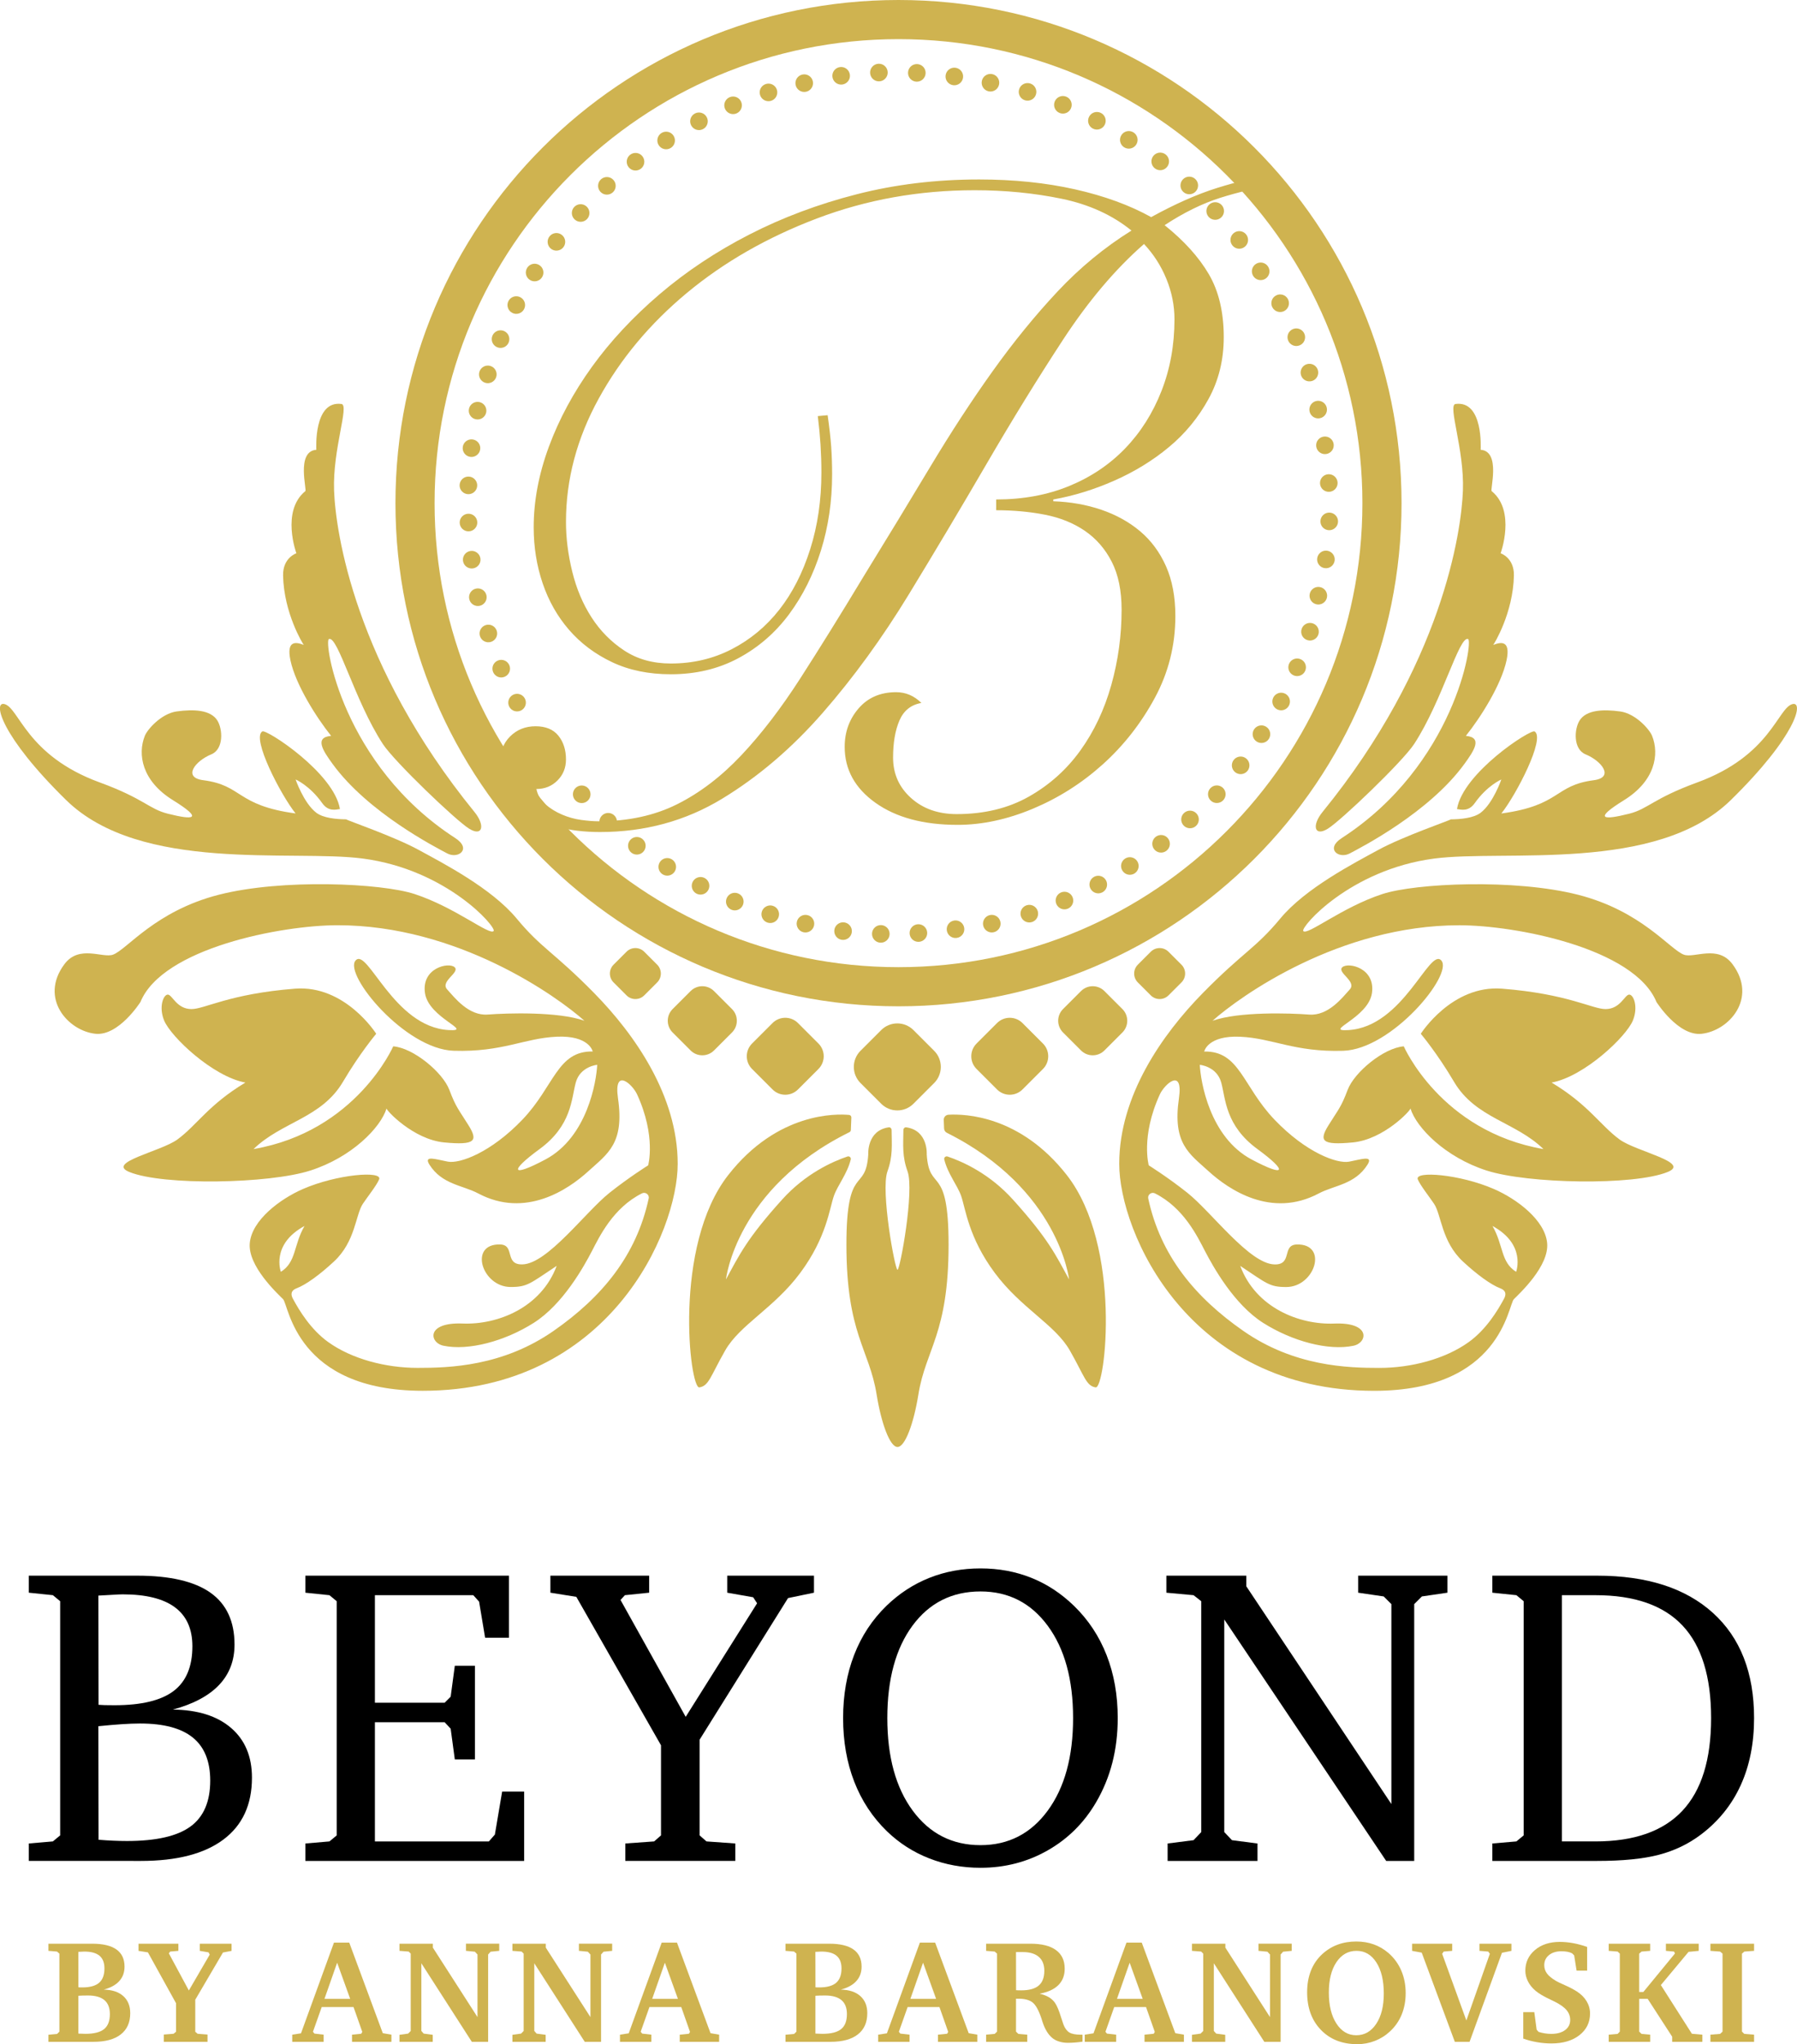 <!-- Generator: Adobe Illustrator 19.2.1, SVG Export Plug-In  -->
<svg version="1.1"
	 xmlns="http://www.w3.org/2000/svg" xmlns:xlink="http://www.w3.org/1999/xlink" xmlns:a="http://ns.adobe.com/AdobeSVGViewerExtensions/3.0/"
	 x="0px" y="0px" width="202.521px" height="230.327px" viewBox="0 0 202.521 230.327"
	 style="enable-background:new 0 0 202.521 230.327;" xml:space="preserve">
<style type="text/css">
	.st0{fill:#CFB350;}
	.st1{display:none;fill:#CFB350;}
</style>
<defs>
</defs>
<path class="st0" d="M105.278,122.031l-2.333,2.333c-1.003,1.003-2.63,1.003-3.634,0l-2.333-2.333c-1.003-1.003-1.003-2.63,0-3.634
	l2.333-2.333c1.003-1.003,2.63-1.003,3.634,0l2.333,2.333C106.281,119.4,106.281,121.027,105.278,122.031z"/>
<path class="st0" d="M117.541,120.447l-2.308,2.308c-0.792,0.792-2.075,0.792-2.867,0l-2.308-2.308
	c-0.792-0.792-0.792-2.075,0-2.867l2.308-2.308c0.792-0.792,2.075-0.792,2.867,0l2.308,2.308
	C118.333,118.372,118.333,119.655,117.541,120.447z"/>
<path class="st0" d="M126.493,116.334l-2.025,2.025c-0.729,0.729-1.911,0.729-2.64,0l-2.025-2.025c-0.729-0.729-0.729-1.911,0-2.64
	l2.025-2.025c0.729-0.729,1.911-0.729,2.64,0l2.025,2.025C127.222,114.423,127.222,115.605,126.493,116.334z"/>
<path class="st0" d="M133.149,110.694l-1.459,1.459c-0.552,0.552-1.447,0.552-1.999,0l-1.456-1.456
	c-0.554-0.553-0.554-1.451,0-2.004l1.456-1.456c0.552-0.552,1.447-0.552,1.999,0l1.459,1.459
	C133.701,109.247,133.701,110.142,133.149,110.694z"/>
<path class="st0" d="M120.232,132.406c-5.251-6.721-11.485-6.913-13.344-6.803c-0.309,0.018-0.54,0.28-0.528,0.589l0.039,0.969
	c0.008,0.204,0.132,0.388,0.315,0.48c12.655,6.326,13.768,16.515,13.768,16.515c-1.5-2.75-2.347-4.583-6.333-9
	c-2.621-2.904-5.628-4.261-7.361-4.848c-0.209-0.071-0.424,0.117-0.371,0.332c0.4,1.629,1.475,2.897,1.899,4.1
	c0.5,1.417,0.816,4.667,3.783,8.667s6.8,5.833,8.467,8.75c1.667,2.917,1.833,4,2.917,4.167
	C124.565,156.489,126.482,140.406,120.232,132.406z"/>
<path class="st0" d="M158.206,117.896c0,0,4.165,9.578,15.742,11.577c-3.165-3.082-7.654-3.468-10.078-7.579
	c-1.916-3.248-3.748-5.414-3.748-5.414s3.494-5.527,9.162-5.081c7.413,0.583,10.161,2.299,11.661,2.299
	c1.674,0,2.166-1.632,2.665-1.632c0.5,0,1.042,1.385,0.416,2.915c-0.75,1.832-5.497,6.33-9.162,6.996
	c4.165,2.499,5.497,4.831,7.663,6.413c1.865,1.363,8.079,2.582,5.414,3.665c-3.831,1.556-15.742,1.333-20.406-0.167
	s-7.913-4.831-8.579-6.996c0.083,0.167-2.998,3.498-6.497,3.831c-3.498,0.333-3.831-0.167-2.749-1.916
	c1.083-1.749,1.416-1.999,2.166-3.998C152.625,120.811,155.957,118.063,158.206,117.896z"/>
<path class="st0" d="M165.452,72.003c0.608,0.241-1.499,14.184-14.243,22.43c-1.883,1.218-0.333,2.391,0.916,1.724
	c1.249-0.666,8.912-4.581,12.91-10.078c1.101-1.514,2.082-2.998,0.167-3.165c1.666-2.082,3.996-5.765,4.581-8.496
	c0.5-2.332-0.666-2.082-1.499-1.749c0.083-0.083,2.249-3.582,2.332-7.829c0.039-2.006-1.499-2.499-1.499-2.499
	s1.749-4.748-0.999-6.996c-0.25,0,1.083-4.498-1.249-4.664c0-0.083,0.333-5.58-2.832-5.164c-0.912,0.12,0.999,5.081,0.833,9.745
	s-2.332,19.657-15.825,36.232c-1.228,1.508-0.916,2.807,0.583,1.891s8.455-7.578,9.745-9.554
	C162.555,78.956,164.449,71.606,165.452,72.003z"/>
<path class="st0" d="M189.773,107.568c-1.583-0.583-4.748-4.914-11.911-6.747c-7.163-1.832-18.338-1.305-22.072-0.083
	c-4.581,1.499-8.471,4.716-8.912,4.165c-0.333-0.416,5.247-6.913,14.742-8.163c7.979-1.05,25.037,1.648,33.449-6.598
	c7.41-7.263,8.242-11.134,6.947-10.81c-1.666,0.417-2.453,5.8-10.732,8.827c-5.021,1.836-5.528,2.983-7.675,3.525
	c-2.927,0.739-4.081,0.642-0.583-1.524c3.498-2.166,3.998-5.164,3.165-7.246c-0.296-0.741-1.861-2.506-3.581-2.749
	c-1.967-0.277-3.831-0.167-4.581,1c-0.626,0.973-0.75,3.248,0.666,3.831c1.831,0.754,3.266,2.611,0.916,2.915
	c-4.498,0.583-3.665,2.832-10.411,3.748c1.666-2.082,4.997-8.496,3.748-9.245c-0.457-0.274-8.079,4.664-8.746,8.746
	c0.484,0.07,1.308,0.31,1.999-0.666c1.416-1.999,2.998-2.665,2.998-2.665s-0.916,2.665-2.332,3.748
	c-0.773,0.591-2.215,0.734-3.366,0.744c-0.013,0.084-5.379,1.922-8.128,3.421c-2.749,1.499-8.246,4.331-11.078,7.746
	c-2.832,3.415-4.165,3.748-8.746,8.412c-4.581,4.664-9.412,11.577-9.412,19.24s7.746,25.57,28.735,25.57
	c14.326,0,15.076-9.662,15.742-10.328s3.998-3.748,3.748-6.33s-3.403-4.953-5.997-6.08c-3.831-1.666-8.995-2.082-8.579-1.083
	c0.286,0.688,1.31,1.965,1.832,2.749c0.833,1.249,0.833,4.248,3.248,6.497c1.646,1.533,3.191,2.633,4.204,3.02
	c0.748,0.286,0.644,0.787,0.44,1.167c-0.706,1.32-2.012,3.478-3.978,4.892c-2.665,1.916-6.497,2.915-10.078,2.915
	c-3.581,0-9.578-0.167-15.326-4.165c-5.473-3.807-9.349-8.52-10.723-14.931c-0.091-0.425,0.369-0.766,0.757-0.571
	c3.25,1.625,4.796,4.879,5.635,6.493c0.916,1.763,3.273,6.011,6.551,8.093s7.377,3.174,10.191,2.582
	c1.583-0.333,1.999-2.665-2.166-2.499c-3.901,0.156-8.829-1.749-10.598-6.497c3.018,1.999,3.294,2.381,5.184,2.381
	c3.248,0,4.769-4.888,1.193-4.793c-1.727,0.046-0.443,2.306-2.526,2.245c-2.838-0.083-7.091-5.911-9.821-8.079
	c-2.197-1.746-4.339-3.082-4.339-3.082s-0.921-3.262,1.249-7.996c0.525-1.145,2.66-3.095,2.15,0.45
	c-0.734,5.1,1.158,6.217,3.347,8.213c2.27,2.07,7.08,5.331,12.41,2.499c1.755-0.932,4.081-1,5.497-3.248
	c0.69-1.096-0.75-0.583-2.082-0.333s-4.831-0.999-8.412-4.748c-3.582-3.748-3.915-7.746-7.913-7.663c0,0,0.377-1.832,4.061-1.666
	c3.685,0.167,6.1,1.749,11.597,1.583c5.497-0.167,12.41-8.579,11.078-10.161c-1.333-1.583-4.257,7.473-10.495,7.829
	c-2.915,0.167,2.249-1.333,2.665-4.165c0.416-2.832-2.665-3.515-3.332-2.923c-0.666,0.591,1.666,1.591,0.833,2.507
	c-0.833,0.916-2.415,2.998-4.581,2.832c-2.166-0.167-7.942-0.351-10.884,0.699c3.118-2.781,14.299-10.763,27.817-10.763
	c6.305,0,19.715,2.568,22.214,8.648c0,0,2.449,3.866,5.081,3.582c3.082-0.333,6.343-3.989,3.498-7.829
	C193.605,106.402,190.948,108.001,189.773,107.568z M168.201,138.136c3.831,2.082,2.665,5.164,2.665,5.164
	C169.117,142.217,169.45,140.302,168.201,138.136z M137.633,121.977c0.5,1.832,0.446,4.836,4.081,7.496
	c3.415,2.499,3.248,3.248-0.666,1.166c-4.736-2.519-5.747-8.829-5.83-10.661C135.218,119.979,137.133,120.145,137.633,121.977z"/>
<path class="st0" d="M44.315,117.896c0,0-4.165,9.578-15.742,11.577c3.165-3.082,7.654-3.468,10.078-7.579
	c1.916-3.248,3.748-5.414,3.748-5.414s-3.494-5.527-9.162-5.081c-7.413,0.583-10.162,2.299-11.661,2.299
	c-1.674,0-2.166-1.632-2.665-1.632s-1.042,1.385-0.416,2.915c0.75,1.832,5.497,6.33,9.162,6.996
	c-4.165,2.499-5.497,4.831-7.663,6.413c-1.865,1.363-8.079,2.582-5.414,3.665c3.831,1.556,15.742,1.333,20.406-0.167
	s7.913-4.831,8.579-6.996c-0.083,0.167,2.998,3.498,6.497,3.831s3.831-0.167,2.749-1.916c-1.083-1.749-1.416-1.999-2.166-3.998
	C49.895,120.811,46.563,118.063,44.315,117.896z"/>
<path class="st0" d="M37.068,72.003c-0.608,0.241,1.499,14.184,14.243,22.43c1.883,1.218,0.333,2.391-0.916,1.724
	c-1.249-0.666-8.912-4.581-12.91-10.078c-1.101-1.514-2.082-2.998-0.167-3.165c-1.666-2.082-3.996-5.765-4.581-8.496
	c-0.5-2.332,0.666-2.082,1.499-1.749c-0.083-0.083-2.249-3.582-2.332-7.829c-0.039-2.006,1.499-2.499,1.499-2.499
	s-1.749-4.748,0.999-6.996c0.25,0-1.083-4.498,1.249-4.664c0-0.083-0.333-5.58,2.832-5.164c0.912,0.12-0.999,5.081-0.833,9.745
	c0.167,4.664,2.332,19.657,15.825,36.232c1.228,1.508,0.916,2.807-0.583,1.891s-8.455-7.578-9.745-9.554
	C39.965,78.956,38.072,71.606,37.068,72.003z"/>
<path class="st0" d="M7.25,108.651c-2.845,3.841,0.416,7.496,3.498,7.829c2.632,0.284,5.081-3.582,5.081-3.582
	c2.499-6.08,15.909-8.648,22.214-8.648c13.518,0,24.699,7.982,27.817,10.763c-2.942-1.05-8.719-0.866-10.884-0.699
	c-2.166,0.167-3.748-1.916-4.581-2.832c-0.833-0.916,1.499-1.916,0.833-2.507c-0.666-0.591-3.748,0.091-3.332,2.923
	c0.416,2.832,5.581,4.331,2.665,4.165c-6.237-0.356-9.162-9.412-10.495-7.829c-1.333,1.583,5.581,9.995,11.078,10.161
	c5.497,0.167,7.913-1.416,11.597-1.583c3.685-0.167,4.061,1.666,4.061,1.666c-3.998-0.083-4.331,3.915-7.913,7.663
	c-3.581,3.748-7.08,4.997-8.412,4.748s-2.773-0.763-2.082,0.333c1.416,2.249,3.743,2.316,5.497,3.248
	c5.331,2.832,10.14-0.429,12.41-2.499c2.189-1.996,4.081-3.113,3.347-8.213c-0.51-3.545,1.625-1.595,2.15-0.45
	c2.17,4.734,1.249,7.996,1.249,7.996s-2.141,1.336-4.339,3.082c-2.729,2.168-6.983,7.996-9.821,8.079
	c-2.083,0.061-0.798-2.199-2.526-2.245c-3.576-0.095-2.055,4.793,1.193,4.793c1.89,0,2.166-0.382,5.184-2.381
	c-1.769,4.748-6.697,6.653-10.598,6.497c-4.165-0.167-3.748,2.166-2.166,2.499c2.814,0.592,6.913-0.5,10.191-2.582
	s5.635-6.33,6.551-8.093c0.839-1.614,2.385-4.868,5.635-6.493c0.388-0.194,0.848,0.147,0.757,0.571
	c-1.374,6.411-5.251,11.124-10.723,14.931c-5.747,3.998-11.744,4.165-15.326,4.165c-3.582,0-7.413-1-10.078-2.915
	c-1.966-1.413-3.272-3.572-3.978-4.892c-0.203-0.38-0.308-0.88,0.44-1.167c1.013-0.387,2.558-1.488,4.204-3.02
	c2.415-2.249,2.415-5.247,3.248-6.497c0.523-0.784,1.546-2.061,1.832-2.749c0.417-1-4.748-0.583-8.579,1.083
	c-2.594,1.128-5.747,3.498-5.997,6.08s3.082,5.664,3.748,6.33s1.416,10.328,15.742,10.328c20.989,0,28.735-17.908,28.735-25.57
	s-4.831-14.576-9.412-19.24c-4.581-4.664-5.914-4.997-8.746-8.412c-2.832-3.415-8.329-6.247-11.078-7.746
	c-2.749-1.499-8.115-3.337-8.128-3.421c-1.151-0.009-2.593-0.152-3.366-0.744c-1.416-1.083-2.332-3.748-2.332-3.748
	s1.583,0.666,2.998,2.665c0.691,0.976,1.515,0.737,1.999,0.666c-0.666-4.081-8.288-9.02-8.746-8.746
	c-1.249,0.75,2.082,7.163,3.748,9.245c-6.747-0.916-5.914-3.165-10.411-3.748c-2.349-0.305-0.914-2.161,0.916-2.915
	c1.416-0.583,1.292-2.858,0.666-3.831c-0.75-1.166-2.614-1.277-4.581-1c-1.721,0.243-3.285,2.008-3.581,2.749
	c-0.833,2.082-0.333,5.081,3.165,7.246c3.498,2.166,2.344,2.263-0.583,1.524c-2.147-0.542-2.654-1.689-7.675-3.525
	c-8.279-3.027-9.067-8.41-10.732-8.827c-1.295-0.324-0.463,3.546,6.947,10.81c8.412,8.246,25.47,5.548,33.449,6.598
	c9.495,1.249,15.076,7.746,14.742,8.163c-0.442,0.552-4.331-2.665-8.912-4.165c-3.734-1.222-14.909-1.749-22.072,0.083
	c-7.163,1.832-10.328,6.164-11.911,6.747C11.572,108.001,8.916,106.402,7.25,108.651z M31.654,143.3c0,0-1.166-3.082,2.665-5.164
	C33.07,140.302,33.404,142.217,31.654,143.3z M67.303,119.979c-0.083,1.832-1.094,8.142-5.83,10.661
	c-3.915,2.082-4.081,1.333-0.666-1.166c3.635-2.66,3.582-5.664,4.081-7.496C65.387,120.145,67.303,119.979,67.303,119.979z"/>
<path class="st0" d="M84.756,120.447l2.308,2.308c0.792,0.792,2.075,0.792,2.867,0l2.308-2.308c0.792-0.792,0.792-2.075,0-2.867
	l-2.308-2.308c-0.792-0.792-2.075-0.792-2.867,0l-2.308,2.308C83.964,118.372,83.964,119.655,84.756,120.447z"/>
<path class="st0" d="M75.804,116.334l2.025,2.025c0.729,0.729,1.911,0.729,2.64,0l2.025-2.025c0.729-0.729,0.729-1.911,0-2.64
	l-2.025-2.025c-0.729-0.729-1.911-0.729-2.64,0l-2.025,2.025C75.075,114.423,75.075,115.605,75.804,116.334z"/>
<path class="st0" d="M69.148,110.694l1.459,1.459c0.552,0.552,1.447,0.552,1.999,0l1.456-1.456c0.553-0.553,0.553-1.451,0-2.004
	l-1.456-1.456c-0.552-0.552-1.447-0.552-1.999,0l-1.459,1.459C68.596,109.247,68.596,110.142,69.148,110.694z"/>
<path class="st0" d="M101.149,163.04c-0.857,0-1.831-2.66-2.356-5.922c-0.825-5.123-3.402-6.821-3.402-16.879
	c0-9.252,2.175-5.741,2.462-10.158c0,0-0.189-2.7,2.309-3.06c0.167-0.024,0.319,0.121,0.321,0.289
	c0.017,1.739,0.153,2.959-0.468,4.675c-0.784,2.17,0.841,11.087,1.133,11.087c0.292,0,1.917-8.917,1.133-11.087
	c-0.62-1.717-0.485-2.937-0.468-4.675c0.002-0.169,0.154-0.313,0.321-0.289c2.498,0.36,2.309,3.06,2.309,3.06
	c0.287,4.417,2.462,0.906,2.462,10.158c0,10.058-2.577,11.756-3.402,16.879C102.979,160.38,102.005,163.04,101.149,163.04z"/>
<path class="st0" d="M82.065,132.406c5.559-7.116,12.22-6.913,13.625-6.782c0.151,0.014,0.264,0.142,0.258,0.294l-0.056,1.408
	c-0.004,0.102-0.066,0.194-0.158,0.24c-12.797,6.321-13.918,16.59-13.918,16.59c1.5-2.75,2.347-4.583,6.333-9
	c2.621-2.904,5.628-4.261,7.361-4.848c0.209-0.071,0.424,0.117,0.371,0.332c-0.4,1.629-1.475,2.897-1.899,4.1
	c-0.5,1.417-0.816,4.667-3.783,8.667s-6.8,5.833-8.467,8.75c-1.667,2.917-1.833,4-2.917,4.167
	C77.732,156.489,75.815,140.406,82.065,132.406z"/>
<path class="st0" d="M101.26,0C69.95,0,44.567,25.382,44.567,56.693c0,31.311,25.382,56.693,56.693,56.693
	c31.311,0,56.693-25.382,56.693-56.693C157.953,25.382,132.571,0,101.26,0z M101.26,108.976c-28.875,0-52.283-23.408-52.283-52.283
	c0-28.875,23.408-52.283,52.283-52.283s52.283,23.408,52.283,52.283C153.543,85.568,130.135,108.976,101.26,108.976z"/>
<g>
	
		<ellipse transform="matrix(0.999 -0.044 0.044 0.999 -0.264 4.328)" class="st0" cx="99.053" cy="8.212" rx="0.992" ry="0.992"/>
	
		<ellipse transform="matrix(0.991 -0.131 0.131 0.991 -0.31 12.452)" class="st0" cx="94.836" cy="8.589" rx="0.992" ry="0.992"/>
	
		<ellipse transform="matrix(0.976 -0.216 0.216 0.976 0.129 19.845)" class="st0" cx="90.668" cy="9.332" rx="0.992" ry="0.992"/>
	
		<ellipse transform="matrix(0.954 -0.301 0.301 0.954 0.869 26.518)" class="st0" cx="86.58" cy="10.435" rx="0.992" ry="0.992"/>
	
		<ellipse transform="matrix(0.924 -0.383 0.383 0.924 1.738 32.516)" class="st0" cx="82.604" cy="11.891" rx="0.992" ry="0.992"/>
	
		<ellipse transform="matrix(0.887 -0.462 0.462 0.887 2.58 37.919)" class="st0" cx="78.771" cy="13.687" rx="0.992" ry="0.992"/>
	
		<ellipse transform="matrix(0.843 -0.537 0.537 0.843 3.267 42.832)" class="st0" cx="75.108" cy="15.811" rx="0.992" ry="0.992"/>
	
		<ellipse transform="matrix(0.793 -0.609 0.609 0.793 3.698 47.385)" class="st0" cx="71.644" cy="18.246" rx="0.992" ry="0.992"/>
	
		<ellipse transform="matrix(0.737 -0.676 0.676 0.737 3.803 51.725)" class="st0" cx="68.406" cy="20.973" rx="0.992" ry="0.992"/>
	
		<ellipse transform="matrix(0.676 -0.737 0.737 0.676 3.548 56.008)" class="st0" cx="65.418" cy="23.973" rx="0.992" ry="0.992"/>
	
		<ellipse transform="matrix(0.609 -0.793 0.793 0.609 2.936 60.395)" class="st0" cx="62.703" cy="27.221" rx="0.992" ry="0.992"/>
	
		<ellipse transform="matrix(0.537 -0.843 0.843 0.537 2.005 65.042)" class="st0" cx="60.281" cy="30.694" rx="0.992" ry="0.992"/>
	
		<ellipse transform="matrix(0.462 -0.887 0.887 0.462 0.829 70.094)" class="st0" cx="58.171" cy="34.364" rx="0.992" ry="0.992"/>
	
		<ellipse transform="matrix(0.383 -0.924 0.924 0.383 -0.487 75.68)" class="st0" cx="56.389" cy="38.205" rx="0.992" ry="0.992"/>
	
		<ellipse transform="matrix(0.301 -0.954 0.954 0.301 -1.808 81.905)" class="st0" cx="54.948" cy="42.186" rx="0.992" ry="0.992"/>
	
		<ellipse transform="matrix(0.216 -0.976 0.976 0.216 -2.978 88.844)" class="st0" cx="53.86" cy="46.277" rx="0.992" ry="0.992"/>
	
		<ellipse transform="matrix(0.131 -0.991 0.991 0.131 -3.819 96.541)" class="st0" cx="53.132" cy="50.448" rx="0.992" ry="0.992"/>
	
		<ellipse transform="matrix(0.044 -0.999 0.999 0.044 -4.145 105.003)" class="st0" cx="52.771" cy="54.667" rx="0.992" ry="0.992"/>
	<ellipse transform="matrix(0.999 -0.044 0.044 0.999 -2.519 2.358)" class="st0" cx="52.779" cy="58.9" rx="0.992" ry="0.992"/>
	
		<ellipse transform="matrix(0.991 -0.131 0.131 0.991 -7.784 7.478)" class="st0" cx="53.156" cy="63.117" rx="0.992" ry="0.992"/>
	
		<ellipse transform="matrix(0.976 -0.216 0.216 0.976 -13.286 13.261)" class="st0" cx="53.899" cy="67.286" rx="0.992" ry="0.992"/>
	
		<ellipse transform="matrix(0.954 -0.301 0.301 0.954 -18.917 19.843)" class="st0" cx="55.002" cy="71.373" rx="0.992" ry="0.992"/>
	
		<ellipse transform="matrix(0.924 -0.383 0.383 0.924 -24.537 27.341)" class="st0" cx="56.458" cy="75.349" rx="0.992" ry="0.992"/>
	
		<ellipse transform="matrix(0.887 -0.462 0.462 0.887 -29.98 35.846)" class="st0" cx="58.254" cy="79.183" rx="0.992" ry="0.992"/>
	
		<ellipse transform="matrix(0.843 -0.537 0.537 0.843 -35.057 45.415)" class="st1" cx="60.378" cy="82.845" rx="0.992" ry="0.992"/>
	
		<ellipse transform="matrix(0.793 -0.609 0.609 0.793 -39.561 56.074)" class="st1" cx="62.813" cy="86.309" rx="0.992" ry="0.992"/>
	
		<ellipse transform="matrix(0.737 -0.676 0.676 0.737 -43.278 67.805)" class="st0" cx="65.541" cy="89.547" rx="0.992" ry="0.992"/>
	
		<ellipse transform="matrix(0.676 -0.737 0.737 0.676 -45.989 80.552)" class="st0" cx="68.54" cy="92.535" rx="0.992" ry="0.992"/>
	
		<ellipse transform="matrix(0.609 -0.793 0.793 0.609 -47.481 94.219)" class="st0" cx="71.788" cy="95.251" rx="0.992" ry="0.992"/>
	
		<ellipse transform="matrix(0.537 -0.843 0.843 0.537 -47.553 108.668)" class="st0" cx="75.261" cy="97.672" rx="0.992" ry="0.992"/>
	
		<ellipse transform="matrix(0.462 -0.887 0.887 0.462 -46.023 123.721)" class="st0" cx="78.931" cy="99.783" rx="0.992" ry="0.992"/>
	
		<ellipse transform="matrix(0.383 -0.924 0.924 0.383 -42.737 139.169)" class="st0" cx="82.772" cy="101.565" rx="0.992" ry="0.992"/>
	
		<ellipse transform="matrix(0.301 -0.954 0.954 0.301 -37.572 154.769)" class="st0" cx="86.753" cy="103.005" rx="0.992" ry="0.992"/>
	
		<ellipse transform="matrix(0.216 -0.976 0.976 0.216 -30.444 170.255)" class="st0" cx="90.845" cy="104.093" rx="0.992" ry="0.992"/>
	
		<ellipse transform="matrix(0.131 -0.991 0.991 0.131 -21.311 185.342)" class="st0" cx="95.016" cy="104.821" rx="0.992" ry="0.992"/>
	
		<ellipse transform="matrix(0.044 -0.999 0.999 0.044 -10.176 199.733)" class="st0" cx="99.234" cy="105.182" rx="0.992" ry="0.992"/>
	
		<ellipse transform="matrix(0.999 -0.044 0.044 0.999 -4.489 4.613)" class="st0" cx="103.468" cy="105.174" rx="0.992" ry="0.992"/>
	
		<ellipse transform="matrix(0.991 -0.131 0.131 0.991 -12.758 14.952)" class="st0" cx="107.685" cy="104.797" rx="0.992" ry="0.992"/>
	
		<ellipse transform="matrix(0.976 -0.216 0.216 0.976 -19.87 26.676)" class="st0" cx="111.853" cy="104.054" rx="0.992" ry="0.992"/>
	
		<ellipse transform="matrix(0.954 -0.301 0.301 0.954 -25.592 39.629)" class="st0" cx="115.94" cy="102.951" rx="0.992" ry="0.992"/>
	
		<ellipse transform="matrix(0.924 -0.383 0.383 0.924 -29.712 53.616)" class="st0" cx="119.916" cy="101.495" rx="0.992" ry="0.992"/>
	
		<ellipse transform="matrix(0.887 -0.462 0.462 0.887 -32.053 68.406)" class="st0" cx="123.75" cy="99.699" rx="0.992" ry="0.992"/>
	
		<ellipse transform="matrix(0.843 -0.537 0.537 0.843 -32.473 83.74)" class="st0" cx="127.413" cy="97.575" rx="0.992" ry="0.992"/>
	
		<ellipse transform="matrix(0.793 -0.609 0.609 0.793 -30.872 99.333)" class="st0" cx="130.876" cy="95.14" rx="0.992" ry="0.992"/>
	
		<ellipse transform="matrix(0.737 -0.676 0.676 0.737 -27.198 114.885)" class="st0" cx="134.114" cy="92.413" rx="0.992" ry="0.992"/>
	
		<ellipse transform="matrix(0.676 -0.737 0.737 0.676 -21.445 130.089)" class="st0" cx="137.103" cy="89.413" rx="0.992" ry="0.992"/>
	
		<ellipse transform="matrix(0.609 -0.793 0.793 0.609 -13.657 144.636)" class="st0" cx="139.818" cy="86.165" rx="0.992" ry="0.992"/>
	
		<ellipse transform="matrix(0.537 -0.843 0.843 0.537 -3.928 158.226)" class="st0" cx="142.24" cy="82.692" rx="0.992" ry="0.992"/>
	
		<ellipse transform="matrix(0.462 -0.887 0.887 0.462 7.603 170.573)" class="st0" cx="144.35" cy="79.022" rx="0.992" ry="0.992"/>
	
		<ellipse transform="matrix(0.383 -0.924 0.924 0.383 20.751 181.419)" class="st0" cx="146.132" cy="75.181" rx="0.992" ry="0.992"/>
	
		<ellipse transform="matrix(0.301 -0.954 0.954 0.301 35.292 190.532)" class="st0" cx="147.573" cy="71.2" rx="0.992" ry="0.992"/>
	
		<ellipse transform="matrix(0.216 -0.976 0.976 0.216 50.967 197.72)" class="st0" cx="148.661" cy="67.108" rx="0.992" ry="0.992"/>
	
		<ellipse transform="matrix(0.131 -0.991 0.991 0.131 67.49 202.833)" class="st0" cx="149.388" cy="62.938" rx="0.992" ry="0.992"/>
	
		<ellipse transform="matrix(0.044 -0.999 0.999 0.044 84.554 205.765)" class="st0" cx="149.749" cy="58.719" rx="0.992" ry="0.992"/>
	
		<ellipse transform="matrix(0.999 -0.044 0.044 0.999 -2.234 6.583)" class="st0" cx="149.741" cy="54.485" rx="0.992" ry="0.992"/>
	
		<ellipse transform="matrix(0.991 -0.131 0.131 0.991 -5.284 19.926)" class="st0" cx="149.364" cy="50.268" rx="0.992" ry="0.992"/>
	
		<ellipse transform="matrix(0.976 -0.216 0.216 0.976 -6.455 33.26)" class="st0" cx="148.621" cy="46.1" rx="0.992" ry="0.992"/>
	
		<ellipse transform="matrix(0.954 -0.301 0.301 0.954 -5.806 46.304)" class="st0" cx="147.518" cy="42.013" rx="0.992" ry="0.992"/>
	
		<ellipse transform="matrix(0.924 -0.383 0.383 0.924 -3.438 58.791)" class="st0" cx="146.063" cy="38.037" rx="0.992" ry="0.992"/>
	
		<ellipse transform="matrix(0.887 -0.462 0.462 0.887 0.507 70.479)" class="st0" cx="144.266" cy="34.203" rx="0.992" ry="0.992"/>
	
		<ellipse transform="matrix(0.843 -0.537 0.537 0.843 5.851 81.156)" class="st0" cx="142.142" cy="30.541" rx="0.992" ry="0.992"/>
	
		<ellipse transform="matrix(0.793 -0.609 0.609 0.793 12.387 90.644)" class="st0" cx="139.707" cy="27.077" rx="0.992" ry="0.992"/>
	
		<ellipse transform="matrix(0.737 -0.676 0.676 0.737 19.883 98.805)" class="st0" cx="136.98" cy="23.839" rx="0.992" ry="0.992"/>
	
		<ellipse transform="matrix(0.676 -0.737 0.737 0.676 28.092 105.545)" class="st0" cx="133.981" cy="20.851" rx="0.992" ry="0.992"/>
	
		<ellipse transform="matrix(0.609 -0.793 0.793 0.609 36.76 110.812)" class="st0" cx="130.732" cy="18.135" rx="0.992" ry="0.992"/>
	
		<ellipse transform="matrix(0.537 -0.843 0.843 0.537 45.631 114.6)" class="st0" cx="127.26" cy="15.713" rx="0.992" ry="0.992"/>
	
		<ellipse transform="matrix(0.462 -0.887 0.887 0.462 54.456 116.947)" class="st0" cx="123.589" cy="13.603" rx="0.992" ry="0.992"/>
	
		<ellipse transform="matrix(0.383 -0.924 0.924 0.383 63.001 117.931)" class="st0" cx="119.749" cy="11.821" rx="0.992" ry="0.992"/>
	
		<ellipse transform="matrix(0.301 -0.954 0.954 0.301 71.055 117.668)" class="st0" cx="115.767" cy="10.381" rx="0.992" ry="0.992"/>
	
		<ellipse transform="matrix(0.216 -0.976 0.976 0.216 78.433 116.31)" class="st0" cx="111.676" cy="9.292" rx="0.992" ry="0.992"/>
	
		<ellipse transform="matrix(0.131 -0.991 0.991 0.131 84.981 114.032)" class="st0" cx="107.505" cy="8.565" rx="0.992" ry="0.992"/>
	
		<ellipse transform="matrix(0.044 -0.999 0.999 0.044 90.585 111.034)" class="st0" cx="103.287" cy="8.204" rx="0.992" ry="0.992"/>
</g>
<g>
	<path class="st0" d="M93.274,46.784c0.202,1.414,0.336,2.61,0.404,3.585c0.066,0.977,0.101,2.004,0.101,3.081
		c0,3.03-0.421,5.893-1.263,8.585c-0.843,2.694-2.037,5.085-3.585,7.171c-1.55,2.087-3.451,3.737-5.707,4.949
		c-2.257,1.212-4.797,1.818-7.625,1.818c-2.492,0-4.696-0.454-6.615-1.363c-1.92-0.909-3.535-2.121-4.849-3.636
		c-1.312-1.515-2.307-3.265-2.979-5.252c-0.674-1.985-1.01-4.09-1.01-6.312c0-2.962,0.571-5.992,1.717-9.09
		c1.145-3.096,2.761-6.093,4.848-8.989c2.087-2.894,4.629-5.621,7.626-8.181c2.995-2.558,6.363-4.798,10.1-6.717
		c3.737-1.919,7.777-3.434,12.12-4.545c4.343-1.111,8.938-1.667,13.787-1.667c3.904,0,7.507,0.371,10.807,1.111
		c3.298,0.742,6.161,1.785,8.585,3.131c2.692-1.48,5.167-2.576,7.424-3.283c2.255-0.707,4.46-1.228,6.615-1.565v1.212
		c-2.155,0.338-4.242,0.826-6.262,1.465c-2.021,0.641-4.108,1.667-6.263,3.08c2.188,1.752,3.847,3.586,4.975,5.505
		c1.127,1.919,1.691,4.292,1.691,7.12c0,2.56-0.574,4.883-1.72,6.969c-1.146,2.088-2.629,3.889-4.449,5.403
		c-1.82,1.515-3.877,2.778-6.168,3.788c-2.292,1.01-4.585,1.717-6.876,2.121v0.202c1.94,0.068,3.749,0.388,5.424,0.959
		c1.673,0.573,3.129,1.381,4.368,2.424c1.238,1.045,2.209,2.358,2.913,3.939c0.702,1.583,1.054,3.452,1.054,5.605
		c0,3.3-0.774,6.38-2.322,9.242c-1.55,2.863-3.502,5.353-5.858,7.474c-2.357,2.121-4.983,3.787-7.878,5
		c-2.896,1.212-5.724,1.818-8.484,1.818c-3.838,0-6.918-0.824-9.241-2.475c-2.323-1.649-3.484-3.753-3.484-6.312
		c0-1.682,0.524-3.131,1.575-4.343c1.051-1.212,2.457-1.818,4.222-1.818c1.084,0,2.032,0.404,2.847,1.212
		c-1.166,0.202-1.99,0.859-2.47,1.97s-0.72,2.509-0.72,4.191c0,1.818,0.672,3.333,2.02,4.545c1.347,1.212,3.063,1.818,5.151,1.818
		c3.097,0,5.808-0.657,8.131-1.97c2.322-1.313,4.258-3.046,5.808-5.202c1.548-2.154,2.709-4.611,3.484-7.373
		c0.773-2.76,1.161-5.588,1.161-8.484c0-2.154-0.371-3.955-1.111-5.403c-0.741-1.447-1.751-2.609-3.029-3.484
		c-1.28-0.875-2.777-1.48-4.495-1.818c-1.717-0.336-3.552-0.505-5.504-0.505v-1.212c3.029,0,5.772-0.505,8.231-1.515
		c2.457-1.01,4.561-2.424,6.312-4.242c1.75-1.818,3.113-3.972,4.09-6.464c0.976-2.49,1.465-5.184,1.465-8.08
		c0-1.548-0.303-3.063-0.909-4.545c-0.605-1.48-1.448-2.793-2.524-3.939c-3.232,2.828-6.279,6.431-9.141,10.807
		c-2.863,4.378-5.724,9.024-8.585,13.938c-2.863,4.916-5.792,9.832-8.787,14.746c-2.997,4.916-6.229,9.36-9.696,13.332
		c-3.469,3.974-7.256,7.206-11.362,9.696c-4.107,2.49-8.687,3.737-13.736,3.737c-3.502,0-6.262-0.741-8.281-2.222
		c-2.021-1.48-3.03-3.265-3.03-5.353c0-1.346,0.387-2.407,1.161-3.182c0.773-0.773,1.733-1.161,2.879-1.161
		c1.144,0,2.002,0.353,2.575,1.06c0.571,0.707,0.858,1.601,0.858,2.677c0,0.944-0.32,1.734-0.959,2.374
		c-0.641,0.641-1.432,0.959-2.374,0.959c0.135,0.674,0.471,1.247,1.01,1.717c0.538,0.472,1.162,0.858,1.869,1.162
		c0.707,0.303,1.43,0.505,2.171,0.606c0.74,0.101,1.38,0.151,1.919,0.151c3.366,0,6.329-0.639,8.889-1.919
		c2.558-1.278,4.965-3.113,7.222-5.504c2.255-2.389,4.477-5.285,6.666-8.686c2.187-3.399,4.561-7.221,7.12-11.463
		c2.692-4.376,5.201-8.5,7.524-12.373c2.323-3.871,4.662-7.457,7.02-10.756c2.356-3.298,4.798-6.295,7.322-8.989
		c2.525-2.692,5.303-4.982,8.333-6.868c-2.156-1.75-4.782-2.945-7.878-3.586c-3.099-0.639-6.363-0.959-9.797-0.959
		c-6.263,0-12.188,1.061-17.776,3.182c-5.59,2.121-10.471,4.916-14.646,8.383c-4.176,3.469-7.491,7.441-9.948,11.918
		c-2.459,4.479-3.687,9.107-3.687,13.887c0,1.818,0.235,3.687,0.707,5.605c0.471,1.919,1.194,3.636,2.172,5.151
		c0.975,1.515,2.204,2.762,3.687,3.737c1.48,0.977,3.231,1.464,5.252,1.464c2.49,0,4.78-0.538,6.868-1.616
		c2.086-1.077,3.871-2.558,5.353-4.444c1.48-1.884,2.642-4.157,3.484-6.817c0.842-2.659,1.263-5.538,1.263-8.635
		c0-1.077-0.035-2.137-0.101-3.182c-0.068-1.043-0.169-2.104-0.304-3.182L93.274,46.784z"/>
</g>
<g>
	<path d="M3.247,177.538h12.211c3.696,0,6.448,0.64,8.258,1.918c1.809,1.279,2.714,3.228,2.714,5.848
		c0,1.81-0.581,3.326-1.743,4.549c-1.162,1.225-2.897,2.149-5.204,2.773c2.807,0.032,4.994,0.721,6.561,2.071
		c1.567,1.348,2.351,3.216,2.351,5.602c0,3.041-1.072,5.365-3.217,6.971c-2.145,1.607-5.244,2.409-9.298,2.409H3.247v-1.965
		l2.714-0.234l0.819-0.678v-26.387l-0.819-0.678l-2.714-0.281V177.538z M11.107,192.089c0.202,0.016,0.432,0.027,0.69,0.036
		c0.257,0.007,0.628,0.011,1.112,0.011c3.025,0,5.244-0.534,6.655-1.602c1.411-1.069,2.118-2.749,2.118-5.042
		c0-1.949-0.655-3.412-1.965-4.387c-1.31-0.974-3.275-1.462-5.895-1.462c-0.234,0-0.651,0.02-1.252,0.058
		c-0.601,0.039-1.096,0.067-1.485,0.082L11.107,192.089z M11.107,207.294c0.576,0.047,1.13,0.082,1.661,0.105
		c0.53,0.024,1.044,0.036,1.544,0.036c3.275,0,5.656-0.542,7.146-1.626c1.49-1.084,2.234-2.81,2.234-5.181
		c0-2.167-0.651-3.781-1.954-4.842c-1.303-1.06-3.286-1.591-5.953-1.591c-0.624,0-1.33,0.027-2.118,0.082
		c-0.788,0.054-1.649,0.128-2.584,0.222L11.107,207.294z"/>
	<path d="M34.414,209.68v-1.965l2.714-0.234l0.819-0.678v-26.387l-0.819-0.678l-2.714-0.281v-1.918h22.948v6.994h-2.69l-0.678-4.07
		l-0.655-0.725H42.251v12.117h7.86l0.678-0.678l0.468-3.486h2.269v10.55h-2.269l-0.468-3.462l-0.678-0.725h-7.86v13.427h12.843
		l0.678-0.772l0.819-4.842h2.48v7.813H34.414z"/>
	<path d="M62.026,177.538h11.135v1.918l-2.737,0.281l-0.491,0.538l7.345,13.17l8.047-12.796l-0.444-0.678l-2.924-0.515v-1.918h9.778
		v1.918l-2.924,0.608l-9.965,15.954v10.784l0.772,0.678l3.252,0.234v1.965H70.471v-1.965l3.252-0.234l0.772-0.678V196.65
		l-9.544-16.726l-2.924-0.468V177.538z"/>
	<path d="M110.504,176.72c2.044,0,3.945,0.351,5.708,1.053c1.763,0.702,3.369,1.754,4.819,3.158c1.623,1.576,2.85,3.431,3.685,5.567
		c0.835,2.137,1.252,4.5,1.252,7.088c0,1.778-0.204,3.455-0.608,5.029c-0.406,1.576-1.014,3.057-1.825,4.445
		c-1.357,2.324-3.181,4.137-5.474,5.439c-2.292,1.302-4.811,1.953-7.557,1.953c-2.044,0-3.966-0.351-5.766-1.053
		c-1.802-0.702-3.397-1.723-4.784-3.064c-1.622-1.575-2.85-3.439-3.684-5.591c-0.835-2.152-1.252-4.538-1.252-7.158
		c0-2.604,0.414-4.974,1.24-7.111c0.826-2.136,2.043-3.984,3.649-5.544c1.434-1.388,3.046-2.437,4.831-3.147
		C106.524,177.074,108.446,176.72,110.504,176.72z M110.504,179.316c-3.213,0-5.766,1.283-7.662,3.848
		c-1.894,2.566-2.842,6.04-2.842,10.422c0,4.367,0.955,7.845,2.866,10.433c1.911,2.589,4.456,3.883,7.637,3.883
		c3.15,0,5.676-1.299,7.579-3.894c1.903-2.598,2.854-6.071,2.854-10.422s-0.951-7.817-2.854-10.398
		C116.18,180.606,113.654,179.316,110.504,179.316z"/>
	<path d="M131.59,209.68v-1.965l2.924-0.374l0.866-0.912v-26.013l-0.866-0.678l-3.064-0.281v-1.918h9.006v1.193l16.352,24.539
		v-22.527l-0.866-0.866l-2.877-0.421v-1.918h10.059v1.918l-2.877,0.421l-0.866,0.866v28.937h-3.158l-18.246-27.206v23.954
		l0.866,0.912l2.877,0.374v1.965H131.59z"/>
	<path d="M179.998,177.538c5.614,0,9.965,1.4,13.053,4.199c3.088,2.799,4.632,6.748,4.632,11.848c0,2.839-0.502,5.361-1.509,7.568
		c-1.005,2.206-2.499,4.058-4.479,5.555c-1.404,1.061-2.987,1.821-4.749,2.28c-1.763,0.46-4.079,0.691-6.948,0.691h-11.813v-1.965
		l2.714-0.234l0.819-0.678v-26.387l-0.819-0.678l-2.714-0.281v-1.918H179.998z M176.022,179.737v27.744h3.79
		c4.366,0,7.63-1.15,9.79-3.451c2.16-2.3,3.239-5.781,3.239-10.444c0-4.663-1.072-8.137-3.217-10.422
		c-2.144-2.284-5.415-3.427-9.813-3.427H176.022z"/>
</g>
<g>
	<path class="st0" d="M5.458,219.007h4.934c1.209,0,2.118,0.216,2.728,0.647c0.61,0.432,0.915,1.077,0.915,1.936
		c0,0.648-0.197,1.192-0.594,1.629c-0.396,0.437-0.979,0.757-1.749,0.961c0.942,0.017,1.675,0.257,2.199,0.725
		c0.525,0.466,0.786,1.109,0.786,1.931c0,1.04-0.356,1.838-1.067,2.393c-0.712,0.556-1.736,0.833-3.074,0.833H5.458v-0.797
		l0.97-0.088l0.265-0.257v-8.794l-0.265-0.234l-0.97-0.08V219.007z M8.835,223.915c0.043,0.006,0.096,0.009,0.16,0.012
		c0.064,0.003,0.158,0.004,0.281,0.004c0.855,0,1.486-0.173,1.889-0.519c0.404-0.346,0.606-0.887,0.606-1.621
		c0-0.644-0.187-1.121-0.562-1.432c-0.374-0.311-0.95-0.467-1.725-0.467c-0.128,0-0.332,0.01-0.61,0.032H8.828L8.835,223.915z
		 M8.828,229.128l0.056,0.008c0.332,0.017,0.578,0.025,0.738,0.025c0.963,0,1.664-0.176,2.102-0.528
		c0.439-0.352,0.658-0.917,0.658-1.696c0-0.704-0.206-1.23-0.617-1.576c-0.413-0.346-1.03-0.52-1.854-0.52
		c-0.241,0-0.441,0.002-0.601,0.008c-0.16,0.006-0.321,0.013-0.481,0.025V229.128z"/>
	<path class="st0" d="M15.611,219.007h4.493v0.805l-0.923,0.08l-0.152,0.201l2.254,4.184l2.351-4.038l-0.128-0.257l-0.987-0.169
		v-0.805h3.579v0.805l-0.97,0.185l-3.122,5.319v3.613l0.265,0.225l1.115,0.088v0.821h-4.927v-0.821l1.1-0.088l0.28-0.225v-3.218
		l-3.169-5.729l-1.059-0.169V219.007z"/>
	<path class="st0" d="M37.636,218.886h1.725l3.78,10.202l0.97,0.169v0.805h-4.437v-0.805l1.035-0.104l0.121-0.21l-0.987-2.8h-3.586
		l-0.987,2.785l0.169,0.208l1.035,0.121v0.805h-3.538v-0.805l0.986-0.153L37.636,218.886z M37.996,221.147l-1.428,4.071h2.897
		L37.996,221.147z"/>
	<path class="st0" d="M45.021,230.062v-0.789l0.971-0.137l0.296-0.297v-8.714l-0.232-0.233l-1.036-0.08v-0.805h3.764v0.442
		l5.03,7.829v-7.057l-0.296-0.313l-1.003-0.097v-0.805h3.748v0.805l-0.971,0.097l-0.28,0.313v9.841h-1.838l-5.688-8.851v7.628
		l0.264,0.297l1.019,0.137v0.789H45.021z"/>
	<path class="st0" d="M57.749,230.062v-0.789l0.971-0.137l0.296-0.297v-8.714l-0.232-0.233l-1.036-0.08v-0.805h3.764v0.442
		l5.03,7.829v-7.057l-0.296-0.313l-1.003-0.097v-0.805h3.748v0.805l-0.971,0.097l-0.28,0.313v9.841h-1.838l-5.688-8.851v7.628
		l0.264,0.297l1.019,0.137v0.789H57.749z"/>
	<path class="st0" d="M74.571,218.886h1.725l3.78,10.202l0.97,0.169v0.805h-4.437v-0.805l1.035-0.104l0.121-0.21l-0.987-2.8h-3.586
		l-0.987,2.785l0.169,0.208l1.035,0.121v0.805h-3.538v-0.805l0.986-0.153L74.571,218.886z M74.931,221.147l-1.428,4.071H76.4
		L74.931,221.147z"/>
	<path class="st0" d="M88.524,219.007h4.934c1.209,0,2.118,0.216,2.728,0.647s0.915,1.077,0.915,1.936
		c0,0.648-0.197,1.192-0.594,1.629c-0.396,0.437-0.979,0.757-1.749,0.961c0.942,0.017,1.675,0.257,2.199,0.725
		c0.525,0.466,0.786,1.109,0.786,1.931c0,1.04-0.356,1.838-1.067,2.393c-0.712,0.556-1.736,0.833-3.074,0.833h-5.079v-0.797
		l0.97-0.088l0.265-0.257v-8.794l-0.265-0.234l-0.97-0.08V219.007z M91.901,223.915c0.043,0.006,0.096,0.009,0.16,0.012
		c0.064,0.003,0.158,0.004,0.281,0.004c0.855,0,1.486-0.173,1.889-0.519c0.404-0.346,0.606-0.887,0.606-1.621
		c0-0.644-0.187-1.121-0.562-1.432c-0.374-0.311-0.95-0.467-1.725-0.467c-0.128,0-0.332,0.01-0.61,0.032h-0.048L91.901,223.915z
		 M91.894,229.128l0.056,0.008c0.332,0.017,0.578,0.025,0.738,0.025c0.963,0,1.664-0.176,2.102-0.528
		c0.439-0.352,0.658-0.917,0.658-1.696c0-0.704-0.206-1.23-0.617-1.576c-0.413-0.346-1.03-0.52-1.854-0.52
		c-0.241,0-0.441,0.002-0.601,0.008c-0.16,0.006-0.321,0.013-0.481,0.025V229.128z"/>
	<path class="st0" d="M103.668,218.886h1.725l3.779,10.202l0.971,0.169v0.805h-4.438v-0.805l1.036-0.104l0.12-0.21l-0.986-2.8
		h-3.586l-0.987,2.785l0.168,0.208l1.036,0.121v0.805h-3.538v-0.805l0.986-0.153L103.668,218.886z M104.029,221.147l-1.428,4.071
		h2.897L104.029,221.147z"/>
	<path class="st0" d="M111.133,219.007h4.998c1.262,0,2.221,0.239,2.876,0.717c0.655,0.477,0.984,1.177,0.984,2.1
		c0,0.756-0.239,1.372-0.715,1.847c-0.476,0.474-1.179,0.798-2.11,0.969c0.406,0.097,0.75,0.226,1.031,0.39
		c0.28,0.164,0.512,0.374,0.694,0.631c0.23,0.333,0.46,0.88,0.69,1.641c0.112,0.36,0.2,0.626,0.264,0.797
		c0.166,0.434,0.387,0.736,0.663,0.905c0.276,0.169,0.702,0.254,1.28,0.254h0.208v0.788c-0.304,0.043-0.595,0.075-0.87,0.097
		c-0.276,0.022-0.533,0.032-0.774,0.032c-0.337,0-0.654-0.044-0.951-0.133c-0.297-0.089-0.55-0.213-0.758-0.374
		c-0.498-0.386-0.888-1.022-1.172-1.907c-0.037-0.123-0.066-0.22-0.088-0.29c-0.311-0.939-0.645-1.551-1.003-1.838
		c-0.358-0.287-0.89-0.431-1.596-0.431h-0.28v3.709l0.264,0.257l1.003,0.089v0.805h-4.637v-0.805l0.97-0.089l0.264-0.257v-8.786
		l-0.264-0.233l-0.97-0.08V219.007z M114.503,219.949l0.008,4.296c0.07,0.006,0.145,0.009,0.228,0.012
		c0.083,0.003,0.202,0.005,0.357,0.005c0.888,0,1.543-0.18,1.966-0.54c0.423-0.36,0.633-0.914,0.633-1.666
		c0-0.686-0.208-1.209-0.625-1.568c-0.417-0.36-1.019-0.539-1.806-0.539H114.503z"/>
	<path class="st0" d="M126.951,218.886h1.725l3.779,10.202l0.971,0.169v0.805h-4.438v-0.805l1.036-0.104l0.12-0.21l-0.986-2.8
		h-3.586l-0.987,2.785l0.168,0.208l1.036,0.121v0.805h-3.539v-0.805l0.987-0.153L126.951,218.886z M127.312,221.147l-1.428,4.071
		h2.897L127.312,221.147z"/>
	<path class="st0" d="M134.335,230.062v-0.789l0.971-0.137l0.297-0.297v-8.714l-0.233-0.233l-1.036-0.08v-0.805h3.764v0.442
		l5.03,7.829v-7.057l-0.296-0.313l-1.003-0.097v-0.805h3.747v0.805l-0.971,0.097l-0.28,0.313v9.841h-1.838l-5.688-8.851v7.628
		l0.264,0.297l1.02,0.137v0.789H134.335z"/>
	<path class="st0" d="M147.313,224.478c0-0.901,0.142-1.711,0.425-2.43c0.284-0.718,0.706-1.338,1.269-1.859
		c0.518-0.477,1.098-0.835,1.737-1.073s1.341-0.358,2.106-0.358c0.706,0,1.36,0.107,1.962,0.322
		c0.602,0.214,1.154,0.536,1.657,0.965c0.632,0.547,1.115,1.206,1.449,1.978c0.334,0.772,0.501,1.623,0.501,2.551
		c0,0.875-0.148,1.676-0.446,2.405c-0.296,0.73-0.734,1.363-1.312,1.899c-0.497,0.468-1.064,0.825-1.701,1.074
		c-0.636,0.25-1.302,0.374-1.997,0.374c-1.695,0-3.061-0.536-4.096-1.609C147.83,227.645,147.313,226.232,147.313,224.478z
		 M152.881,219.811c-0.941,0-1.697,0.425-2.266,1.275c-0.57,0.85-0.855,1.992-0.855,3.424c0,1.454,0.285,2.619,0.855,3.496
		c0.569,0.877,1.314,1.316,2.234,1.316c0.931,0,1.681-0.428,2.25-1.284c0.57-0.856,0.854-1.993,0.854-3.415
		c0-1.47-0.279-2.639-0.838-3.508S153.812,219.811,152.881,219.811z"/>
	<path class="st0" d="M159.143,219.007h4.518v0.805l-0.955,0.08l-0.176,0.25l2.728,7.514l2.647-7.514l-0.184-0.25l-0.986-0.08
		v-0.805h3.602v0.805l-1.067,0.217l-3.651,10.034h-1.661l-3.731-10.049l-1.084-0.202V219.007z"/>
	<path class="st0" d="M171.671,229.7v-2.986h1.244l0.264,1.979l0.217,0.249c0.241,0.076,0.48,0.132,0.718,0.169
		c0.238,0.038,0.48,0.056,0.726,0.056c0.642,0,1.155-0.142,1.541-0.426c0.385-0.284,0.578-0.663,0.578-1.134
		c0-0.418-0.135-0.79-0.405-1.115c-0.27-0.325-0.721-0.645-1.353-0.962c-0.101-0.053-0.257-0.129-0.464-0.225
		c-0.75-0.348-1.311-0.681-1.686-0.998c-0.368-0.31-0.652-0.662-0.85-1.054c-0.198-0.392-0.297-0.791-0.297-1.199
		c0-0.944,0.36-1.721,1.079-2.332c0.719-0.611,1.652-0.918,2.796-0.918c0.498,0,1.003,0.047,1.517,0.141
		c0.514,0.094,1.037,0.235,1.573,0.423v2.671h-1.188l-0.273-1.714l-0.232-0.234c-0.156-0.08-0.332-0.139-0.531-0.176
		c-0.197-0.038-0.422-0.057-0.674-0.057c-0.582,0-1.051,0.145-1.404,0.434c-0.353,0.29-0.53,0.667-0.53,1.135
		c0,0.343,0.1,0.652,0.301,0.929c0.2,0.276,0.544,0.559,1.031,0.849c0.118,0.075,0.446,0.232,0.983,0.47
		c0.538,0.239,0.991,0.476,1.36,0.713c0.476,0.305,0.843,0.673,1.1,1.102s0.385,0.888,0.385,1.376c0,1.008-0.399,1.823-1.196,2.446
		c-0.797,0.622-1.851,0.933-3.161,0.933c-0.535,0-1.072-0.047-1.612-0.141C172.688,230.013,172.169,229.876,171.671,229.7z"/>
	<path class="st0" d="M181.302,230.062v-0.805l1.003-0.089l0.248-0.257v-8.786l-0.248-0.233l-1.003-0.08v-0.805h4.671v0.805
		l-0.971,0.08l-0.265,0.233v4.321h0.466l3.563-4.336l-0.096-0.218l-0.923-0.08v-0.805h3.699v0.805l-1.147,0.113l-3.122,3.741
		l3.498,5.488l1.18,0.104v0.805h-3.402v-0.579l-2.76-4.264h-0.955v3.693l0.265,0.257l0.971,0.089v0.805H181.302z"/>
	<path class="st0" d="M192.764,230.062v-0.805l1.091-0.089l0.274-0.257v-8.786l-0.274-0.233l-1.091-0.08v-0.805h4.919v0.805
		l-1.1,0.08l-0.264,0.233v8.786l0.264,0.257l1.1,0.089v0.805H192.764z"/>
</g>
</svg>